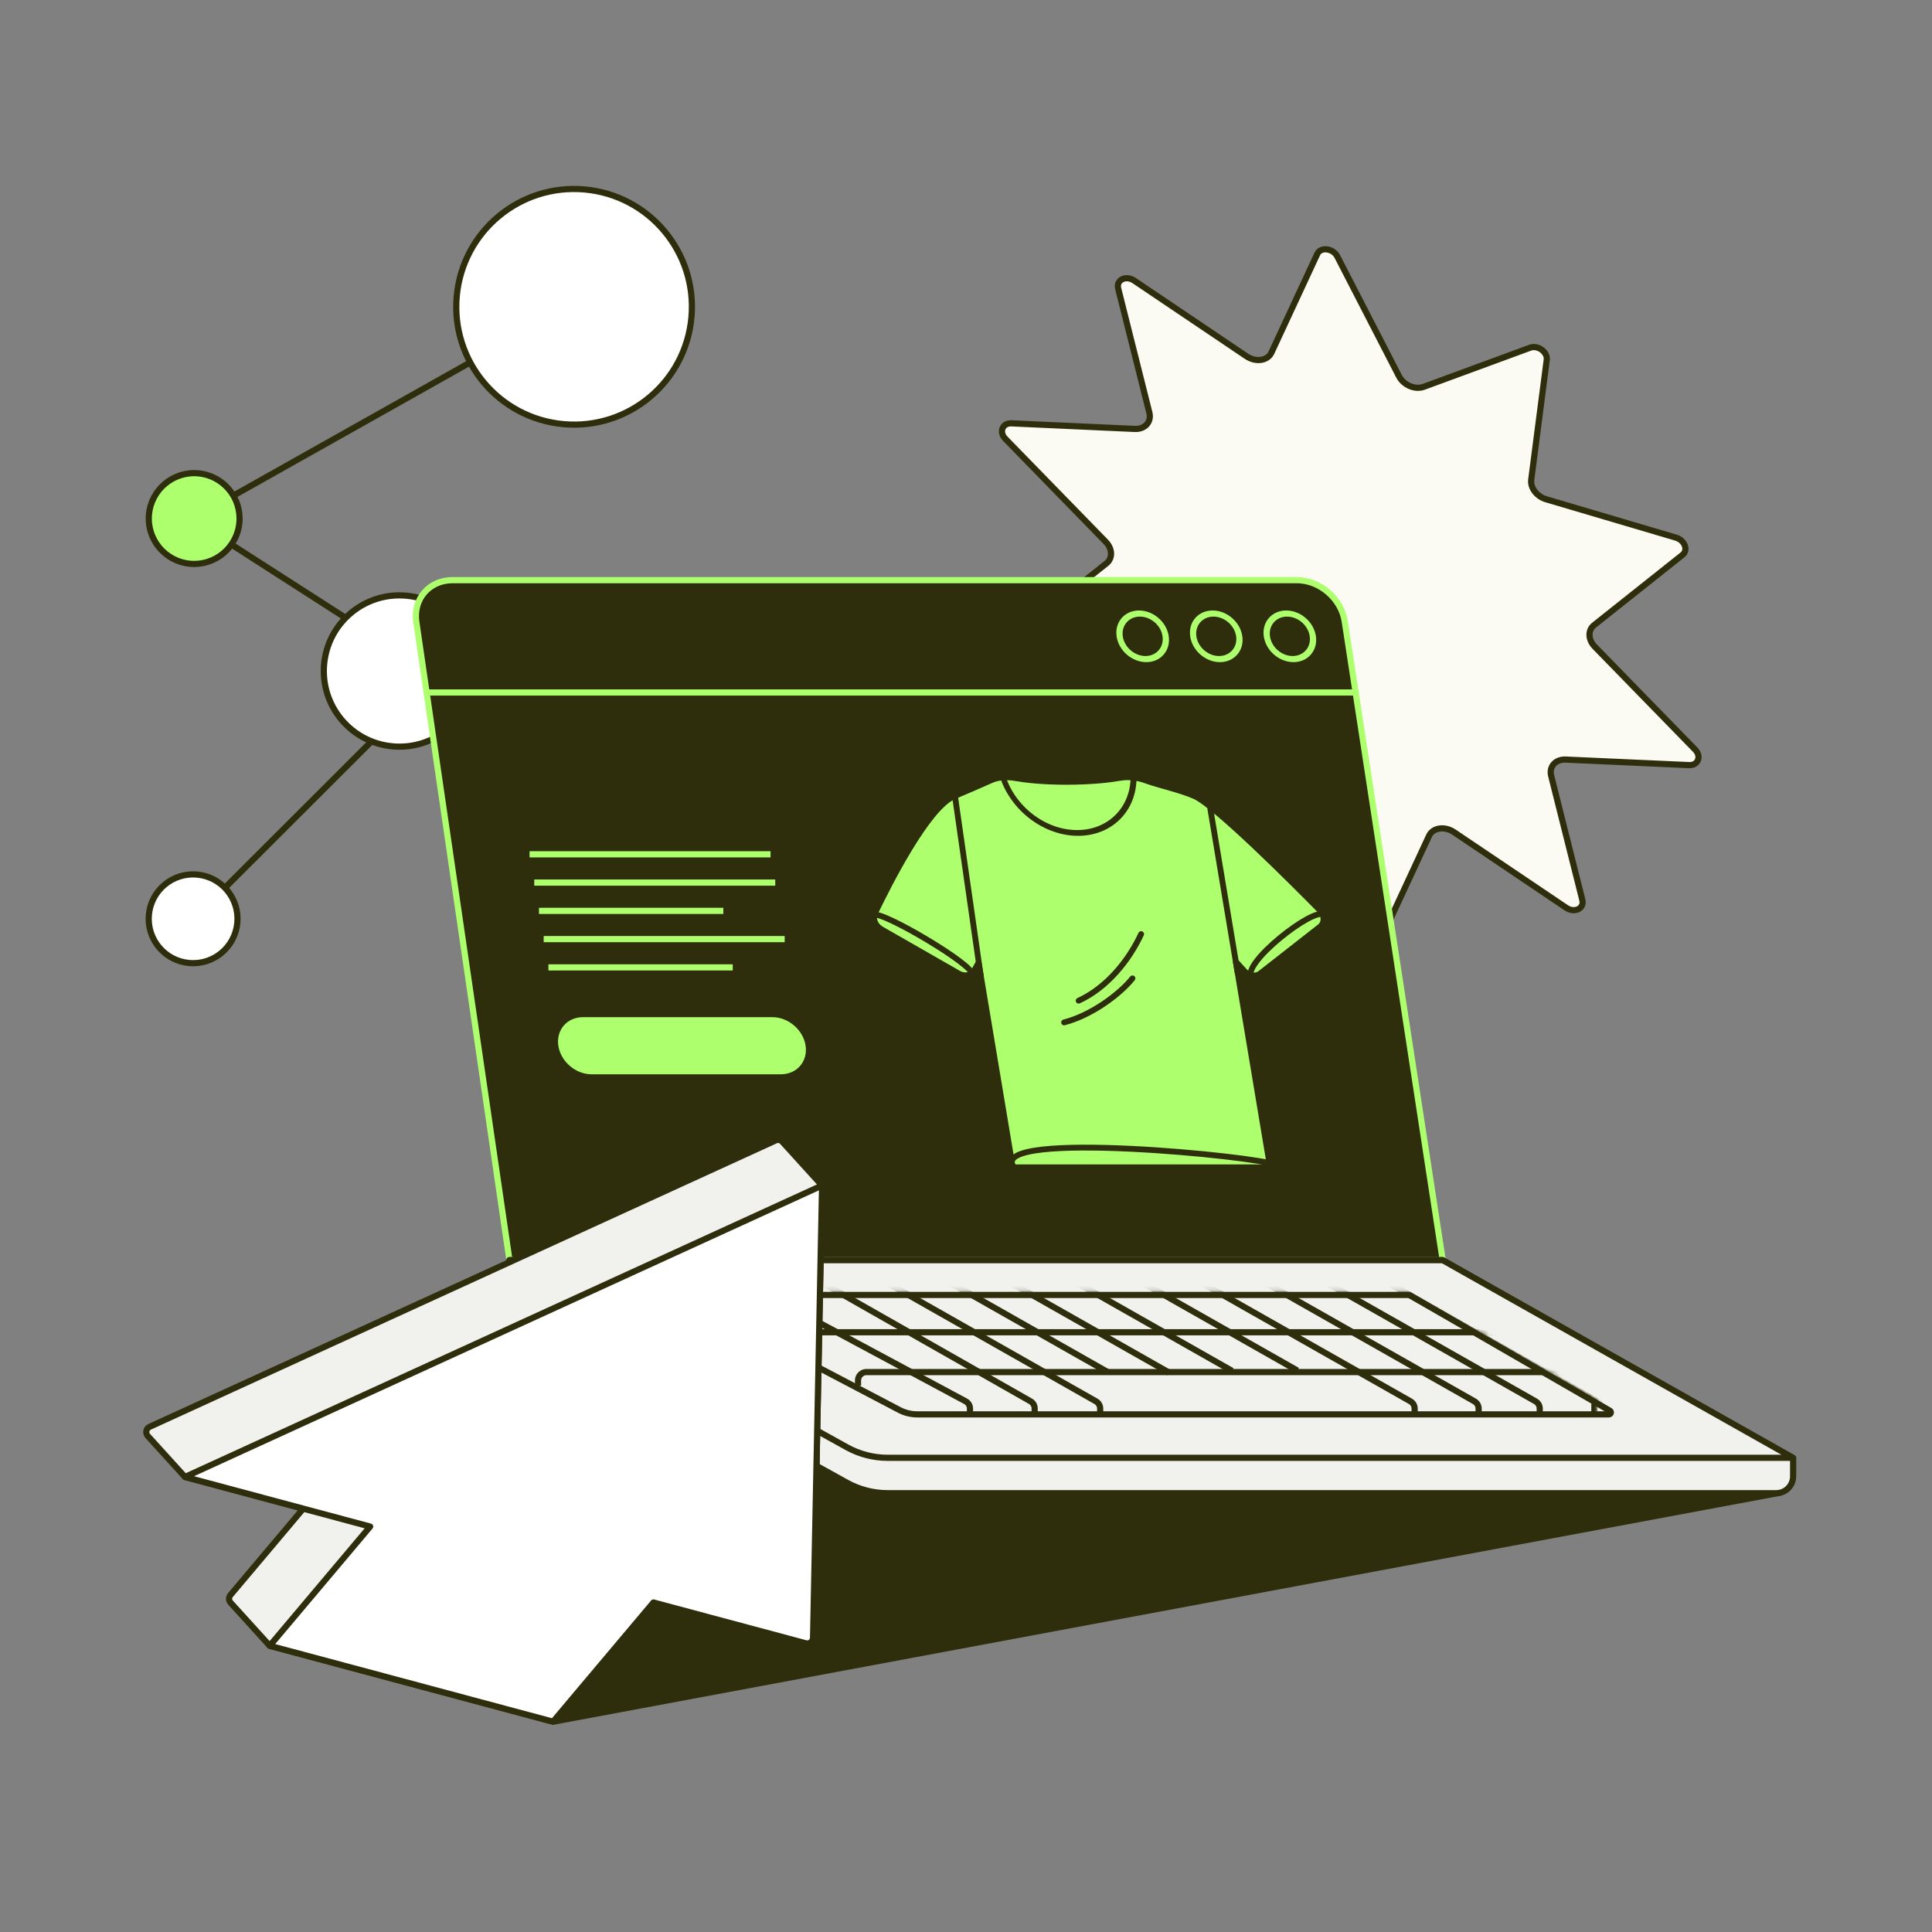 <svg width="438" height="438" viewBox="0 0 438 438" fill="none" xmlns="http://www.w3.org/2000/svg">
<rect x="0" y="0" width="438" height="438" fill="#808080" stroke="none"/>
<path d="M403.418 338.435L125.426 390.322L153.483 313.761L403.418 338.435Z" fill="#2F2E0C"/>
<path d="M125.426 390.322L124.768 390.081C124.681 390.317 124.728 390.582 124.891 390.774C125.053 390.967 125.307 391.057 125.554 391.011L125.426 390.322ZM403.418 338.435L403.546 339.123C403.889 339.059 404.133 338.753 404.118 338.405C404.103 338.056 403.834 337.772 403.487 337.738L403.418 338.435ZM153.483 313.761L153.551 313.064L153.012 313.011L152.825 313.52L153.483 313.761ZM125.554 391.011L403.546 339.123L403.289 337.746L125.297 389.633L125.554 391.011ZM403.487 337.738L153.551 313.064L153.414 314.458L403.349 339.132L403.487 337.738ZM152.825 313.52L124.768 390.081L126.084 390.563L154.14 314.002L152.825 313.52Z" fill="#2F2E0C"/>
<path d="M288.24 79.944C287.379 81.798 284.697 82.189 282.588 80.768L257.141 63.621C255.261 62.355 253.009 63.45 253.497 65.394L260.57 93.564C261.092 95.647 259.571 97.347 257.277 97.243L229.293 95.972C227.251 95.879 226.436 97.957 227.919 99.478L250.676 122.827C252.214 124.405 252.288 126.574 250.843 127.72L230.781 143.638C229.434 144.707 230.289 146.955 232.266 147.54L261.712 156.258C263.831 156.886 265.328 158.846 265.09 160.683L261.567 187.846C261.337 189.616 263.564 191.25 265.325 190.604L289.457 181.75C291.435 181.025 294.021 182.125 295.055 184.132L309.044 211.276C310.01 213.149 312.816 213.507 313.584 211.855L323.983 189.481C324.845 187.627 327.527 187.236 329.635 188.657L355.083 205.804C356.962 207.07 359.215 205.975 358.727 204.032L351.661 175.879C351.138 173.798 352.659 172.098 354.951 172.201L382.933 173.457C384.975 173.548 385.788 171.471 384.306 169.95L361.556 146.618C360.018 145.04 359.942 142.872 361.386 141.725L381.444 125.789C382.791 124.719 381.934 122.472 379.958 121.888L350.521 113.187C348.401 112.56 346.903 110.599 347.141 108.762L350.658 81.582C350.887 79.811 348.659 78.177 346.899 78.825L322.775 87.693C320.798 88.42 318.21 87.319 317.175 85.311L303.179 58.15C302.213 56.276 299.407 55.918 298.639 57.571L288.24 79.944Z" fill="#FBFBF3" stroke="#2F2E0C" stroke-width="1.401"/>
<path d="M90.37 161.935L43.865 208.387" stroke="#2F2E0C" stroke-width="1.401" stroke-linecap="round"/>
<path d="M43.981 117.389L129.682 69.184" stroke="#2F2E0C" stroke-width="1.401" stroke-linecap="round"/>
<path d="M33.751 207.399C33.255 212.936 37.342 217.826 42.879 218.322C48.416 218.817 53.306 214.731 53.802 209.194C54.298 203.657 50.211 198.767 44.674 198.271C39.137 197.775 34.247 201.862 33.751 207.399Z" fill="white" stroke="#2F2E0C" stroke-width="1.401"/>
<path d="M93.409 149.744L43.602 117.755" stroke="#2F2E0C" stroke-width="1.401" stroke-linecap="round"/>
<circle cx="17.851" cy="17.851" r="17.15" transform="matrix(-0.996 -0.089 -0.089 0.996 109.929 135.933)" fill="white" stroke="#2F2E0C" stroke-width="1.401"/>
<circle cx="44.021" cy="117.559" r="10.29" transform="rotate(5.116 44.021 117.559)" fill="#AEFF6E" stroke="#2F2E0C" stroke-width="1.401"/>
<circle cx="27.413" cy="27.413" r="26.712" transform="matrix(-0.996 -0.089 -0.089 0.996 159.893 44.691)" fill="white" stroke="#2F2E0C" stroke-width="1.401"/>
<path d="M94.383 141.031C93.618 135.787 97.301 131.524 102.597 131.524H293.985C299.219 131.524 304.07 135.694 304.865 140.877L327.075 285.693H115.499L94.383 141.031Z" fill="#2F2E0C" stroke="#AEFF6E" stroke-width="1.401" stroke-linejoin="round"/>
<path d="M259.709 176.923C257.81 176.249 255.803 176.023 253.97 176.34C251.559 176.758 247.553 177.236 241.783 177.251C236.316 177.237 232.579 176.808 230.27 176.408C228.354 176.076 226.39 176.133 224.768 176.858C221.962 178.111 219.135 179.33 216.297 180.525C210.287 183.054 201.379 200.735 198.363 207.025C197.773 208.255 198.423 209.871 199.796 210.658L217.327 220.696C218.666 221.463 220.22 221.158 220.866 220.003L221.854 218.233L229.595 264.636H287.945L280.166 218.005C280.839 218.727 281.496 219.475 282.169 220.206C283.165 221.288 284.717 221.463 285.705 220.689L299.219 210.117C300.349 209.233 300.322 207.475 299.14 206.275C292.964 200.005 275.409 182.429 270.767 180.464C267.144 178.931 263.369 178.223 259.709 176.923Z" fill="#AEFF6E" stroke="#2F2E0C" stroke-width="1.321" stroke-linejoin="round"/>
<mask id="mask0_805_58999" style="mask-type:alpha" maskUnits="userSpaceOnUse" x="197" y="175" width="104" height="91">
<path d="M259.709 176.923C257.81 176.249 255.803 176.023 253.97 176.34C251.559 176.758 247.553 177.236 241.783 177.252C236.316 177.237 232.579 176.808 230.27 176.408C228.354 176.076 226.39 176.133 224.768 176.858C221.962 178.111 219.135 179.33 216.297 180.525C210.287 183.054 201.379 200.735 198.363 207.025C197.773 208.255 198.423 209.871 199.796 210.658L217.327 220.697C218.666 221.463 220.22 221.158 220.866 220.003L221.854 218.233L229.595 264.636H287.945L280.166 218.005C280.839 218.727 281.496 219.475 282.169 220.207C283.165 221.288 284.717 221.463 285.705 220.689L299.219 210.117C300.349 209.233 300.322 207.475 299.14 206.275C292.964 200.005 275.409 182.429 270.767 180.464C267.144 178.931 263.369 178.223 259.709 176.923Z" fill="white" stroke="#2F2E0C" stroke-width="1.321" stroke-linejoin="round"/>
</mask>
<g mask="url(#mask0_805_58999)">
<path d="M220.352 220.914C221.112 218.923 199.792 206.355 198.198 207.47" stroke="#2F2E0C" stroke-width="1.321" stroke-linecap="round" stroke-linejoin="round"/>
<path d="M283.792 221.583C281.174 218.631 297.981 205.4 300.18 207.414" stroke="#2F2E0C" stroke-width="1.321" stroke-linecap="round" stroke-linejoin="round"/>
<path d="M287.634 263.636C277.69 261.388 217.611 255.948 231.406 266.188" stroke="#2F2E0C" stroke-width="1.321" stroke-linecap="round" stroke-linejoin="round"/>
<ellipse cx="15.007" cy="15.289" rx="15.007" ry="15.289" transform="matrix(1 0 0.165 0.99 224.241 158.563)" stroke="#2F2E0C" stroke-width="1.321" stroke-linejoin="round"/>
<path d="M244.54 226.863C251.115 223.836 256.039 217.524 258.704 211.765" stroke="#2F2E0C" stroke-width="1.321" stroke-linecap="round" stroke-linejoin="round"/>
<path d="M241.241 231.785C247.32 230.236 253.782 225.49 256.742 221.803" stroke="#2F2E0C" stroke-width="1.321" stroke-linecap="round" stroke-linejoin="round"/>
<path d="M273.912 180.488L280.633 220.785" stroke="#2F2E0C" stroke-width="1.321" stroke-linejoin="round"/>
<path d="M216.479 180.331L222.377 221.516" stroke="#2F2E0C" stroke-width="1.321" stroke-linejoin="round"/>
</g>
<path d="M127.288 237.073C126.756 233.884 128.946 231.298 132.18 231.298H175.108C178.342 231.298 181.394 233.884 181.926 237.073C182.458 240.262 180.268 242.848 177.035 242.848H134.106C130.873 242.848 127.82 240.262 127.288 237.073Z" fill="#AEFF6E"/>
<path d="M120.054 193.683H174.69M121.12 200.091H175.757M122.193 206.498H163.98M124.329 219.312H166.116M123.257 212.905H177.894M134.106 242.848H177.035C180.268 242.848 182.458 240.262 181.926 237.073C181.394 233.884 178.342 231.298 175.108 231.298H132.18C128.946 231.298 126.756 233.884 127.288 237.073C127.82 240.262 130.873 242.848 134.106 242.848Z" stroke="#AEFF6E" stroke-width="1.401" stroke-linejoin="round"/>
<ellipse cx="5.209" cy="5.213" rx="5.209" ry="5.213" transform="matrix(1 0 0.14 0.99 253.113 139.096)" fill="#2F2E0C" stroke="#AEFF6E" stroke-width="1.401" stroke-linejoin="round"/>
<ellipse cx="5.209" cy="5.213" rx="5.209" ry="5.213" transform="matrix(1 0 0.14 0.99 269.797 139.096)" fill="#2F2E0C" stroke="#AEFF6E" stroke-width="1.401" stroke-linejoin="round"/>
<ellipse cx="5.209" cy="5.213" rx="5.209" ry="5.213" transform="matrix(1 0 0.14 0.99 286.481 139.096)" fill="#2F2E0C" stroke="#AEFF6E" stroke-width="1.401" stroke-linejoin="round"/>
<path d="M308.06 156.991L96.485 156.991" stroke="#AEFF6E" stroke-width="1.401" stroke-linejoin="round"/>
<path d="M406.516 330.666C375.479 313.097 358.074 303.261 327.036 285.692L115.499 285.693V291.491C115.499 292.881 116.253 294.161 117.469 294.835L191.959 336.121C194.795 337.693 197.984 338.517 201.227 338.517L402.691 338.517C404.802 338.517 406.513 336.807 406.514 334.696L406.516 330.666Z" fill="#F1F1ED" stroke="#2F2E0C" stroke-width="1.401" stroke-linejoin="round"/>
<path d="M406.518 330.496L201.257 330.496C198.014 330.496 194.825 329.671 191.988 328.098L115.499 285.692L327.081 285.692L406.518 330.496Z" fill="#F1F1ED" stroke="#2F2E0C" stroke-width="1.401" stroke-linejoin="round"/>
<path d="M364.979 319.828C365.368 320.053 365.209 320.646 364.76 320.646H361.414L207.946 320.646C206.527 320.646 205.129 320.302 203.872 319.642L155.779 294.405C155.374 294.192 155.525 293.578 155.983 293.578L319.525 293.578L364.979 319.828Z" stroke="#2F2E0C" stroke-width="1.401" stroke-linejoin="round"/>
<mask id="mask1_805_58999" style="mask-type:alpha" maskUnits="userSpaceOnUse" x="160" y="292" width="203" height="30">
<path d="M361.662 320.646L208.023 320.646C206.552 320.646 205.102 320.274 203.812 319.568C188.506 311.195 179.339 306.181 163.493 297.512L162.622 297.046C160.932 296.141 161.575 293.578 163.493 293.578L319.521 293.578L361.662 317.914V320.646Z" fill="white" stroke="#2F2E11" stroke-width="1.401" stroke-linejoin="round"/>
</mask>
<g mask="url(#mask1_805_58999)">
<path d="M374.248 324.613L309.591 287.928" stroke="#2F2E0C" stroke-width="1.401" stroke-linejoin="round"/>
<path d="M294.135 310.724L229.478 274.039" stroke="#2F2E0C" stroke-width="1.401" stroke-linejoin="round"/>
<path d="M265.063 311.191L200.406 274.506" stroke="#2F2E0C" stroke-width="1.401" stroke-linejoin="round"/>
<path d="M184.76 281.551L248.461 317.693C249.053 318.029 249.417 318.652 249.417 319.327L249.417 320.82" stroke="#2F2E0C" stroke-width="1.401" stroke-linejoin="round"/>
<path d="M256.056 281.551L319.757 317.693C320.349 318.029 320.713 318.652 320.713 319.327L320.713 320.82" stroke="#2F2E0C" stroke-width="1.401" stroke-linejoin="round"/>
<path d="M270.56 281.551L334.261 317.693C334.853 318.029 335.217 318.652 335.217 319.327L335.217 320.82" stroke="#2F2E0C" stroke-width="1.401" stroke-linejoin="round"/>
<path d="M284.413 281.551L348.114 317.693C348.706 318.029 349.07 318.652 349.07 319.327L349.07 320.82" stroke="#2F2E0C" stroke-width="1.401" stroke-linejoin="round"/>
<path d="M361.461 318.22L361.461 320.647" stroke="#2F2E0C" stroke-width="1.401" stroke-linejoin="round"/>
<path d="M151.521 281.528L218.902 317.679C219.516 318.009 219.898 318.643 219.898 319.335L219.898 320.892" stroke="#2F2E0C" stroke-width="1.401" stroke-linejoin="round"/>
<path d="M235.761 286.076L279.308 310.784" stroke="#2F2E0C" stroke-width="1.401" stroke-linejoin="round"/>
<path d="M251.084 311.037L186.428 274.352" stroke="#2F2E0C" stroke-width="1.401" stroke-linejoin="round"/>
<path d="M169.909 281.448L233.612 317.675C234.202 318.011 234.566 318.632 234.566 319.308L234.566 320.766" stroke="#2F2E0C" stroke-width="1.401" stroke-linejoin="round"/>
<path d="M346.139 302.032L179.156 302.032C178.101 302.032 177.245 302.888 177.245 303.944V304.979" stroke="#2F2E0C" stroke-width="1.401" stroke-linejoin="round"/>
<path d="M366.396 311.057L196.43 311.057C195.374 311.057 194.518 311.913 194.518 312.968V314.123" stroke="#2F2E0C" stroke-width="1.401" stroke-linejoin="round"/>
<path d="M162.087 293.578V297.719" stroke="#2F2E0C" stroke-width="1.401" stroke-linejoin="round"/>
</g>
<path d="M33.498 325.546C32.9 324.889 33.115 323.84 33.923 323.47L175.852 258.539C176.372 258.302 176.986 258.428 177.37 258.851L186.372 268.762L184.326 371.307C184.309 372.159 183.497 372.769 182.674 372.549L148.145 363.297L125.918 389.683C125.59 390.073 125.066 390.237 124.574 390.105L61.147 373.11L52.272 363.339C51.83 362.852 51.816 362.114 52.24 361.611L68.742 342.021L41.937 334.839L33.498 325.546Z" fill="#F1F1ED" stroke="#2F2E0C" stroke-width="1.401" stroke-linejoin="round"/>
<path d="M41.937 334.838L186.372 268.761L184.326 371.307C184.309 372.159 183.497 372.769 182.674 372.548L148.144 363.297L125.38 390.321L61.149 373.11L83.913 346.086L41.937 334.838Z" fill="white"/>
<path d="M125.38 390.321L148.144 363.297L182.674 372.548C183.497 372.769 184.309 372.159 184.326 371.307L186.372 268.761L41.937 334.838L83.913 346.086L61.149 373.11L125.38 390.321ZM125.38 390.321L61.147 373.11" stroke="#2F2E0C" stroke-width="1.401" stroke-linejoin="round"/>
</svg>

